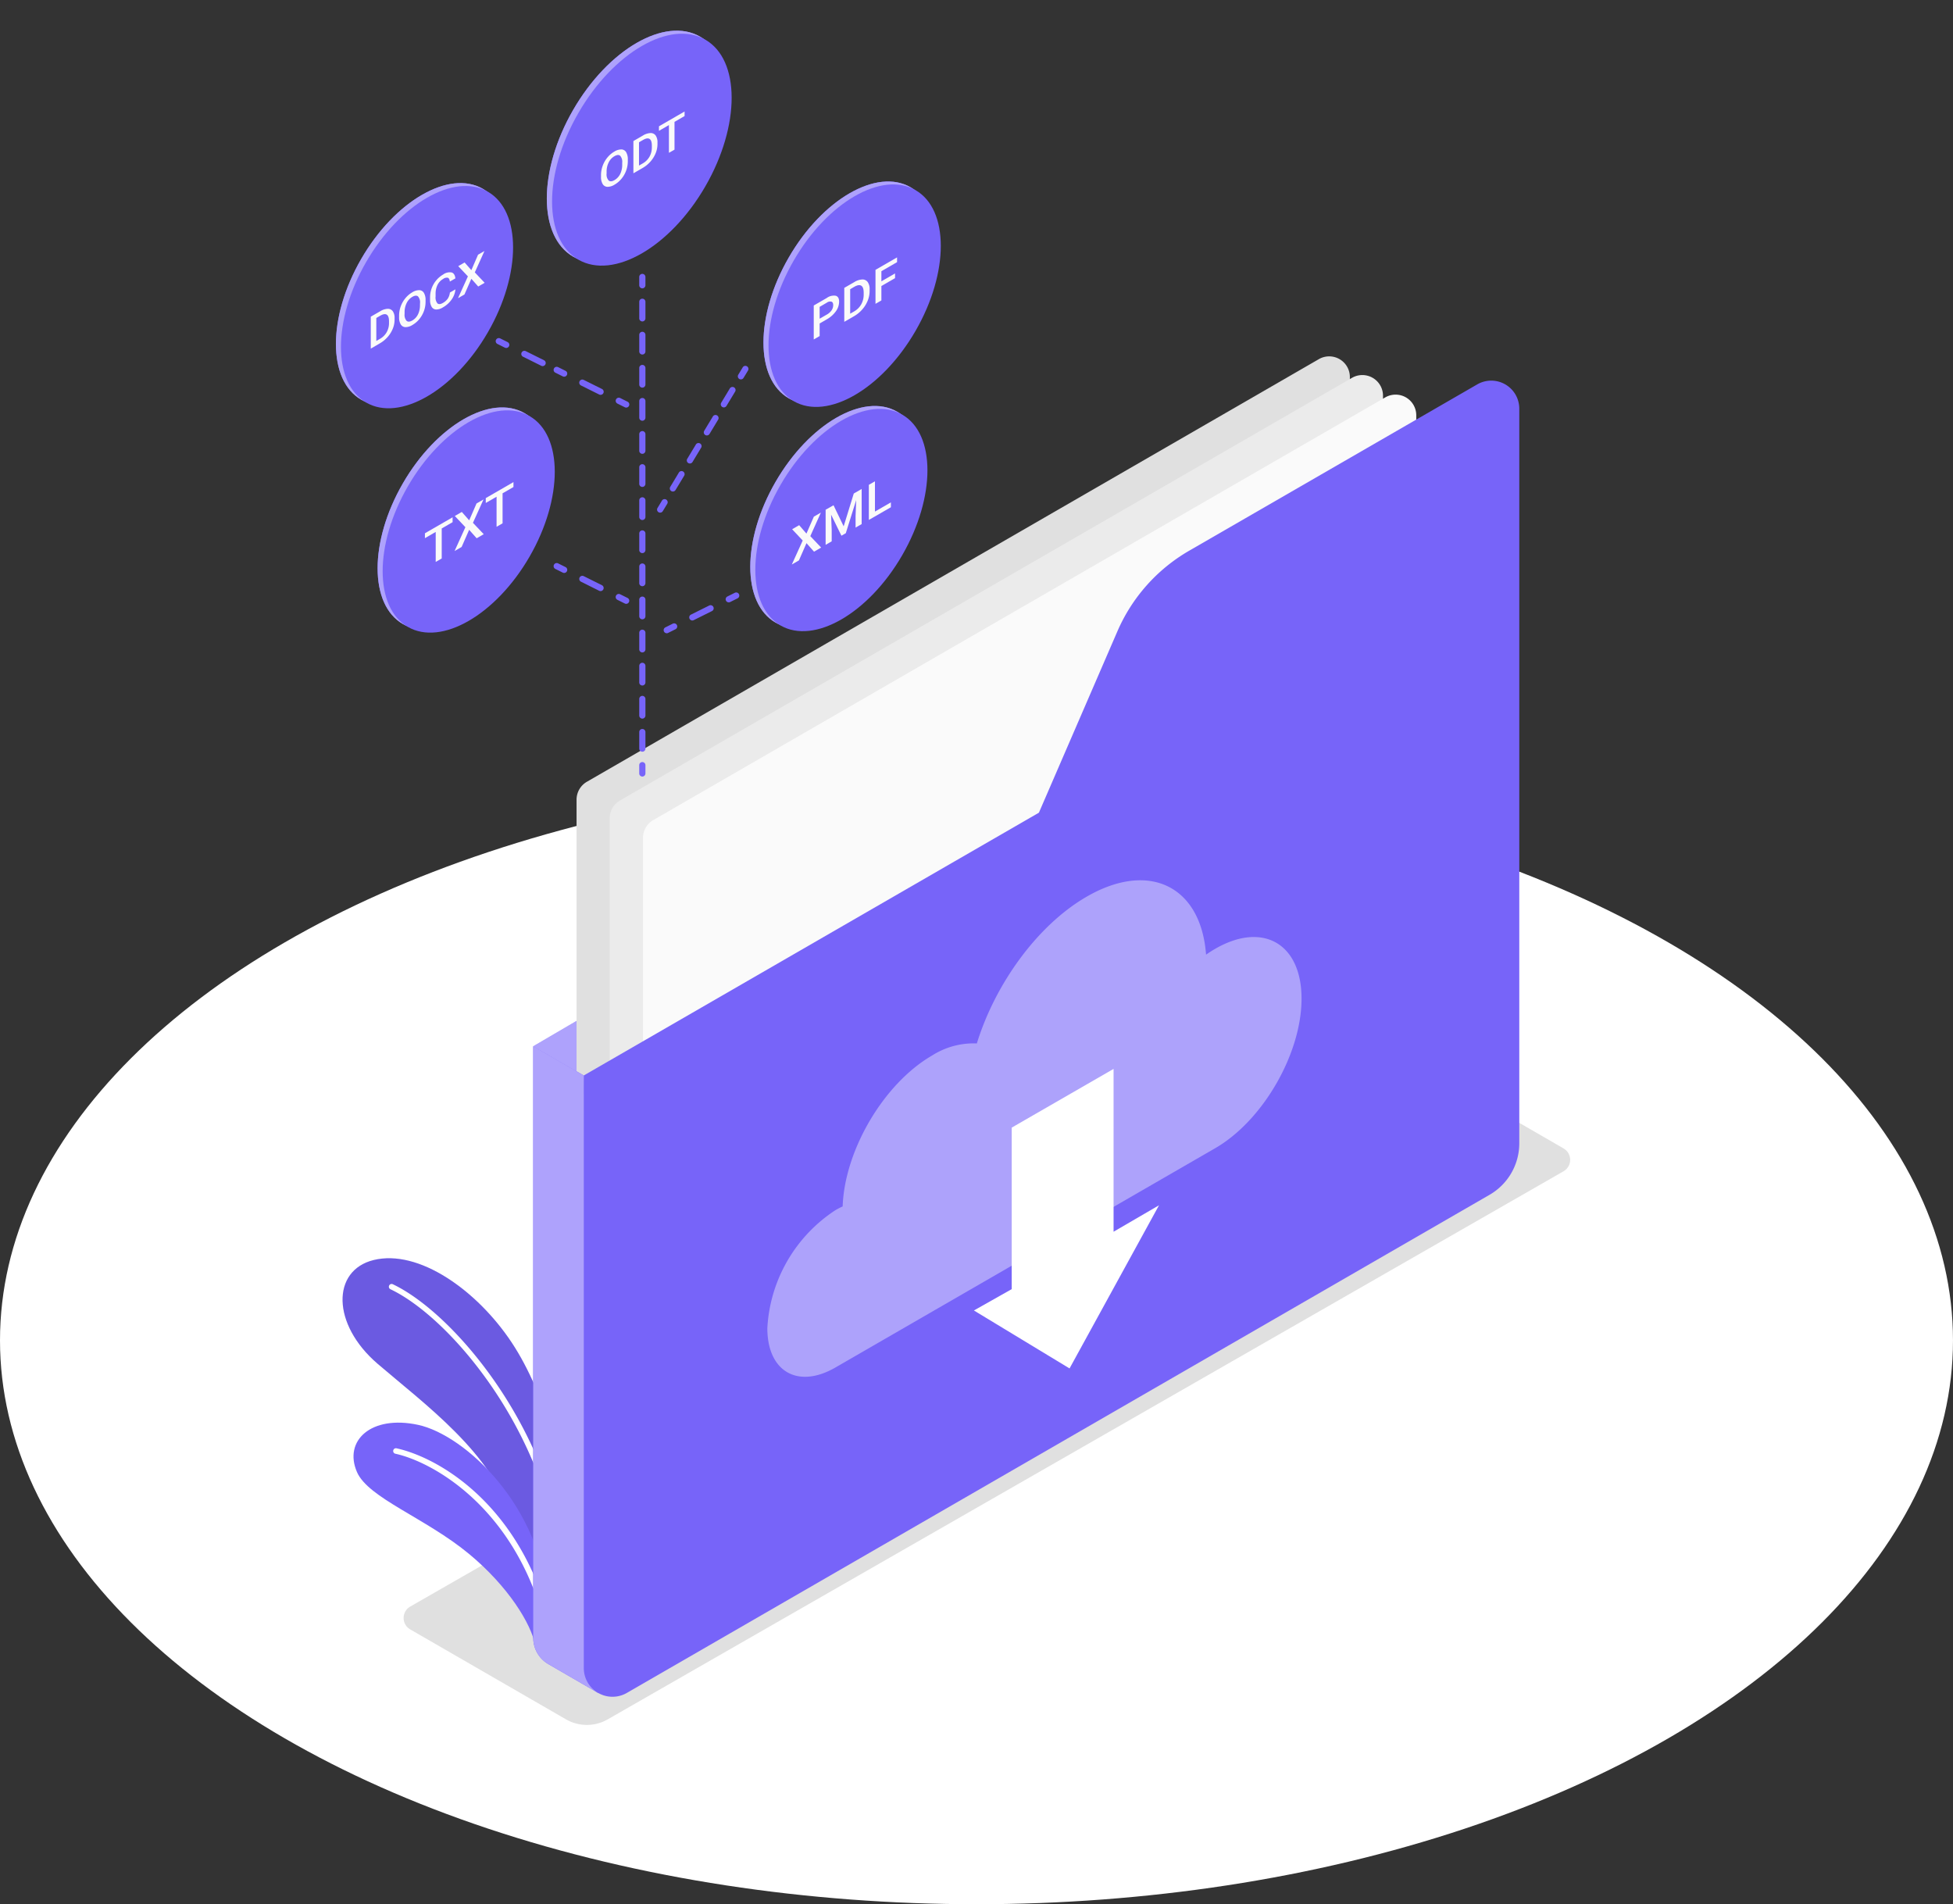 <svg xmlns="http://www.w3.org/2000/svg" id="download-vector-ic" width="184.631" height="180" viewBox="0 0 184.631 180">
    <rect x="0" y="0" width="184.631" height="180" fill="#333333" stroke="none"/>
    <defs>
        <style>
            .cls-1{fill:#fff}.cls-2{fill:#e0e0e0}.cls-3{fill:#7764f9}.cls-5{fill:#aea2fc}.cls-8{fill:#fafafa}
        </style>
    </defs>
    <g id="Floor" transform="translate(0 73.403)">
        <ellipse id="Ellipse_272" cx="92.315" cy="53.298" class="cls-1" rx="92.315" ry="53.298"/>
    </g>
    <g id="Shadows" transform="translate(38.158 99.526)">
        <path id="Path_23361" d="M87.443 332.247l90.36-51.807a1.246 1.246 0 0 0 0-2.159l-14.723-8.5a3.951 3.951 0 0 0-3.951 0l-90.36 51.807a1.246 1.246 0 0 0 0 2.159l14.723 8.5a3.952 3.952 0 0 0 3.951 0z" class="cls-2" transform="translate(-68.146 -269.251)"/>
    </g>
    <g id="Plant" transform="translate(32.379 118.936)">
        <g id="Plants">
            <g id="Group_7898">
                <g id="Group_7896">
                    <path id="Path_23086" d="M40.063 300.927c.313-3.561-1.615-11.164-4.9-16.113s-8.8-8.84-13.054-7.791c-3.96.978-3.986 6.057.384 9.808S33.5 295.4 35.045 301.354l3.681 7.465z" class="cls-3" transform="translate(-19.171 -276.851)"/>
                    <path id="Path_23087" d="M40.063 300.927c.313-3.561-1.615-11.164-4.9-16.113s-8.8-8.84-13.054-7.791c-3.96.978-3.986 6.057.384 9.808S33.5 295.4 35.045 301.354l3.681 7.465z" opacity="0.1" transform="translate(-19.171 -276.851)"/>
                </g>
                <g id="Group_7897" transform="translate(4.383 2.432)">
                    <path id="Path_23088" d="M45.724 309.056a.261.261 0 0 1-.216-.23c-1.318-12.366-10.284-23.111-15.978-25.811a.261.261 0 0 1-.124-.348.258.258 0 0 1 .348-.124c5.8 2.751 14.937 13.674 16.274 26.228a.261.261 0 0 1-.231.287.231.231 0 0 1-.073-.002z" class="cls-1" transform="translate(-29.38 -282.516)"/>
                </g>
            </g>
            <g id="Group_7901" transform="translate(1.041 15.538)">
                <g id="Group_7899">
                    <path id="Path_23089" d="M38.785 334.1c-.4-2.052-2.551-5.57-6.266-8.647-4.11-3.4-9.525-5.278-10.595-7.739-1.285-2.957 1.328-5.415 5.773-4.463s11.807 7.778 12.26 17.12z" class="cls-3" transform="translate(-21.597 -313.04)"/>
                </g>
                <g id="Group_7900" transform="translate(3.752 2.427)">
                    <path id="Path_23090" d="M44.827 335.3a.261.261 0 0 1-.209-.192c-2.814-10.742-10.439-15.1-14.077-15.9a.261.261 0 0 1-.2-.311.257.257 0 0 1 .311-.2c4.023.886 11.6 5.31 14.47 16.274a.262.262 0 0 1-.187.319.256.256 0 0 1-.108.01z" class="cls-1" transform="translate(-30.336 -318.694)"/>
                </g>
            </g>
        </g>
    </g>
    <g id="Folder" transform="translate(50.41 33.685)">
        <g id="Group_8022">
            <g id="Group_8019" transform="translate(0 58.293)">
                <path id="Path_23369" d="M98.8 257.943l11.823-6.921-7.043 9.68z" class="cls-5" transform="translate(-98.803 -251.022)"/>
                <path id="Path_23370" fill="#aea2fc" d="M98.8 257.943l11.823-6.921-7.043 9.68z" opacity="0.6" transform="translate(-98.803 -251.022)"/>
            </g>
            <path id="Path_23371" d="M111.625 201.083l69.2-39.95a1.954 1.954 0 0 0 .976-1.692V112.2a1.953 1.953 0 0 0-2.93-1.692l-69.2 39.95a1.953 1.953 0 0 0-.976 1.692v47.241a1.953 1.953 0 0 0 2.93 1.692z" class="cls-2" transform="translate(-104.599 -110.245)"/>
            <path id="Path_23372" d="M103.584 270.5l-4.781-2.76v55.92a2.866 2.866 0 0 0 1.437 2.485l4.726 2.738z" class="cls-3" transform="translate(-98.803 -202.522)"/>
            <path id="Path_23373" d="M103.584 270.5l-4.781-2.76v55.92a2.866 2.866 0 0 0 1.437 2.485l4.726 2.738z" class="cls-5" transform="translate(-98.803 -202.522)"/>
            <path id="Path_23374" fill="#ebebeb" d="M119.206 205.348L188.4 165.4a1.954 1.954 0 0 0 .976-1.691v-47.243a1.953 1.953 0 0 0-2.93-1.692l-69.2 39.95a1.953 1.953 0 0 0-.976 1.691v47.241a1.953 1.953 0 0 0 2.936 1.692z" transform="translate(-109.041 -112.744)"/>
            <path id="Path_23375" d="M126.794 209.816l69.195-39.95a1.953 1.953 0 0 0 .977-1.692v-47.24a1.953 1.953 0 0 0-2.93-1.692l-69.195 39.95a1.953 1.953 0 0 0-.977 1.692v47.241a1.953 1.953 0 0 0 2.93 1.691z" class="cls-8" transform="translate(-113.487 -115.362)"/>
            <path id="Path_23376" d="M198.786 118.431v69.444a5.617 5.617 0 0 1-2.809 4.865l-81.56 47.087a2.713 2.713 0 0 1-4.069-2.349V181.46l43.024-24.839 7.422-17.147a16.25 16.25 0 0 1 6.788-7.618l27.229-15.72a2.65 2.65 0 0 1 3.975 2.295z" class="cls-3" transform="translate(-105.567 -113.486)"/>
            <g id="Group_8021" transform="translate(22.131 49.526)">
                <g id="Group_8020">
                    <path id="Path_23378" d="M158.689 261.033q.345-.2.682-.352c.181-5.323 3.9-11.637 8.464-14.272a7.293 7.293 0 0 1 4.221-1.135c1.74-5.64 5.736-11.19 10.39-13.877 5.938-3.429 10.805-.958 11.279 5.484q.426-.3.865-.553c4.508-2.6 8.162-.493 8.162 4.712s-3.654 11.534-8.162 14.136l-35.9 20.728c-3.556 2.053-6.44.389-6.44-3.718a14.234 14.234 0 0 1 6.439-11.153z" class="cls-3" transform="translate(-152.249 -229.852)"/>
                    <path id="Path_23379" fill="#fff" d="M158.689 261.033q.345-.2.682-.352c.181-5.323 3.9-11.637 8.464-14.272a7.293 7.293 0 0 1 4.221-1.135c1.74-5.64 5.736-11.19 10.39-13.877 5.938-3.429 10.805-.958 11.279 5.484q.426-.3.865-.553c4.508-2.6 8.162-.493 8.162 4.712s-3.654 11.534-8.162 14.136l-35.9 20.728c-3.556 2.053-6.44.389-6.44-3.718a14.234 14.234 0 0 1 6.439-11.153z" opacity="0.4" transform="translate(-152.249 -229.852)"/>
                </g>
                <path id="Path_23380" d="M216.912 285.8l-8.457 15.422-9.041-5.478 3.574-2.018v-15.267l9.629-5.55V288.3z" class="cls-1" transform="translate(-179.884 -255.08)"/>
            </g>
        </g>
    </g>
    <g id="Files" transform="translate(28.387)">
        <g id="Group_8048">
            <g id="Group_8026" transform="translate(19.791)">
                <g id="Group_8023">
                    <ellipse id="Ellipse_273" cx="12.005" cy="6.931" class="cls-3" rx="12.005" ry="6.931" transform="rotate(-60 18.007 10.396)"/>
                    <ellipse id="Ellipse_274" cx="12.005" cy="6.931" class="cls-5" rx="12.005" ry="6.931" transform="rotate(-60 18.007 10.396)"/>
                    <ellipse id="Ellipse_275" cx="12.005" cy="6.931" class="cls-3" rx="12.005" ry="6.931" transform="rotate(-60 18.504 10.11)"/>
                </g>
                <g id="Group_8025" transform="translate(8.641 10.542)">
                    <path id="Path_23383" d="M119.735 64.107a2.559 2.559 0 0 1-.155.877 2.6 2.6 0 0 1-.444.776 2.464 2.464 0 0 1-.663.564 1.245 1.245 0 0 1-.662.2.537.537 0 0 1-.449-.258 1.256 1.256 0 0 1-.161-.681v-.172a2.529 2.529 0 0 1 .159-.88 2.632 2.632 0 0 1 .446-.781 2.439 2.439 0 0 1 .661-.563 1.255 1.255 0 0 1 .662-.2.53.53 0 0 1 .446.259 1.293 1.293 0 0 1 .16.691zm-.531.147a.864.864 0 0 0-.192-.667q-.192-.16-.545.044a1.367 1.367 0 0 0-.538.58 1.943 1.943 0 0 0-.2.877v.176a.85.85 0 0 0 .2.665c.131.107.312.095.544-.039a1.359 1.359 0 0 0 .542-.581 1.972 1.972 0 0 0 .19-.894z" class="cls-8" transform="translate(-117.202 -59.406)"/>
                    <path id="Path_23384" d="M122.332 64.2v-3.049l.9-.521a1.487 1.487 0 0 1 .718-.235.569.569 0 0 1 .486.232 1.093 1.093 0 0 1 .172.66v.153a2.3 2.3 0 0 1-.172.862 2.756 2.756 0 0 1-.494.792 2.9 2.9 0 0 1-.732.6zm.53-2.931v2.2l.347-.2a1.7 1.7 0 0 0 .64-.631 1.778 1.778 0 0 0 .227-.881v-.17q0-.5-.216-.634c-.143-.092-.353-.058-.626.1z" class="cls-8" transform="translate(-119.271 -58.361)"/>
                    <path id="Path_23385" d="M128.8 57.413l-.952.55v2.625l-.527.3v-2.622l-.943.545v-.428l2.422-1.4z" class="cls-8" transform="translate(-120.901 -56.985)"/>
                </g>
            </g>
            <g id="Group_8030" transform="translate(40.416 14.375)">
                <g id="Group_8027">
                    <ellipse id="Ellipse_276" cx="11.517" cy="6.649" class="cls-3" rx="11.517" ry="6.649" transform="rotate(-60 17.275 9.974)"/>
                    <ellipse id="Ellipse_277" cx="11.517" cy="6.649" class="cls-5" rx="11.517" ry="6.649" transform="rotate(-60 17.275 9.974)"/>
                    <ellipse id="Ellipse_278" cx="11.517" cy="6.649" class="cls-3" rx="11.517" ry="6.649" transform="rotate(-60 17.753 9.699)"/>
                </g>
                <g id="Group_8029" transform="translate(8.126 9.955)">
                    <path id="Path_23388" d="M166.643 99.223v1.19l-.558.322v-3.21l1.228-.709a1.142 1.142 0 0 1 .855-.213q.316.1.316.559a1.574 1.574 0 0 1-.31.914 2.658 2.658 0 0 1-.868.764zm0-.45l.67-.387a1.342 1.342 0 0 0 .454-.4.862.862 0 0 0 .156-.5c0-.173-.052-.282-.159-.324a.529.529 0 0 0-.436.092l-.686.4z" class="cls-8" transform="translate(-166.085 -92.977)"/>
                    <path id="Path_23389" d="M170.685 98.17v-3.211l.949-.547a1.559 1.559 0 0 1 .755-.247.6.6 0 0 1 .51.243 1.148 1.148 0 0 1 .18.695v.161a2.4 2.4 0 0 1-.181.907 2.89 2.89 0 0 1-.518.833 3.04 3.04 0 0 1-.771.632zm.557-3.083V97.4l.365-.21a1.785 1.785 0 0 0 .673-.663 1.862 1.862 0 0 0 .24-.926v-.179q0-.522-.228-.666t-.658.1z" class="cls-8" transform="translate(-167.798 -92.078)"/>
                    <path id="Path_23390" d="M177.236 92.8l-1.292.746v1.361l-.558.322v-3.212l2.04-1.178v.45l-1.482.856v.955l1.292-.746z" class="cls-8" transform="translate(-169.549 -90.839)"/>
                </g>
            </g>
            <g id="Group_8031" transform="translate(32.045 25.887)">
                <path id="Path_23391" d="M123.3 92.781a.293.293 0 0 0 .293-.293v-.782a.293.293 0 1 0-.586 0v.782a.293.293 0 0 0 .293.293z" class="cls-3" transform="translate(-123.008 -91.412)"/>
                <path id="Path_23392" d="M123.008 139.609v-1.564a.293.293 0 1 1 .586 0v1.564a.293.293 0 1 1-.586 0zm0-3.129v-1.564a.293.293 0 1 1 .586 0v1.564a.293.293 0 1 1-.586 0zm0-3.129v-1.564a.293.293 0 1 1 .586 0v1.564a.293.293 0 1 1-.586 0zm0-3.128v-1.565a.293.293 0 1 1 .586 0v1.565a.293.293 0 0 1-.586 0zm0-3.129v-1.564a.293.293 0 1 1 .586 0v1.564a.293.293 0 1 1-.586 0zm0-3.129V122.4a.293.293 0 1 1 .586 0v1.564a.293.293 0 1 1-.586 0zm0-3.129v-1.564a.293.293 0 1 1 .586 0v1.564a.293.293 0 1 1-.586 0zm0-3.128v-1.564a.293.293 0 1 1 .586 0v1.564a.293.293 0 1 1-.586 0zm0-3.129v-1.564a.293.293 0 1 1 .586 0v1.564a.293.293 0 1 1-.586 0zm0-3.129v-1.564a.293.293 0 1 1 .586 0v1.564a.293.293 0 1 1-.586 0zm0-3.128v-1.565a.293.293 0 1 1 .586 0v1.565a.293.293 0 1 1-.586 0zm0-3.129v-1.563a.293.293 0 1 1 .586 0v1.564a.293.293 0 1 1-.586 0zm0-3.128V100.5a.293.293 0 1 1 .586 0v1.564a.293.293 0 1 1-.586 0zm0-3.129v-1.564a.293.293 0 1 1 .586 0v1.564a.293.293 0 1 1-.586 0z" class="cls-3" transform="translate(-123.008 -94.732)"/>
                <path id="Path_23393" d="M123.3 204.228a.293.293 0 0 0 .293-.294v-.782a.293.293 0 1 0-.586 0v.782a.293.293 0 0 0 .293.294z" class="cls-3" transform="translate(-123.008 -156.711)"/>
            </g>
            <g id="Group_8032" transform="translate(23.951 53.224)">
                <path id="Path_23394" d="M104.454 158.367a.293.293 0 0 0 .131-.556l-.7-.349a.293.293 0 0 0-.261.525l.7.348a.288.288 0 0 0 .13.032z" class="cls-3" transform="translate(-103.461 -157.432)"/>
                <path id="Path_23395" d="M111.327 161.788a.294.294 0 0 0 .131-.556l-1.722-.857a.293.293 0 0 0-.261.525l1.722.858a.3.3 0 0 0 .13.03z" class="cls-3" transform="translate(-106.889 -159.138)"/>
                <path id="Path_23396" d="M118.623 165.418a.294.294 0 0 0 .131-.556l-.7-.349a.293.293 0 0 0-.261.525l.7.349a.293.293 0 0 0 .13.031z" class="cls-3" transform="translate(-111.763 -161.563)"/>
            </g>
            <g id="Group_8033" transform="translate(34.351 56.004)">
                <path id="Path_23397" d="M143.039 165.081a.293.293 0 0 1-.131-.556l.7-.349a.293.293 0 0 1 .261.525l-.7.349a.3.3 0 0 1-.13.031z" class="cls-3" transform="translate(-136.879 -164.146)"/>
                <path id="Path_23398" d="M134.72 168.5a.293.293 0 0 1-.131-.556l1.723-.858a.293.293 0 0 1 .261.525l-1.723.857a.288.288 0 0 1-.13.032z" class="cls-3" transform="translate(-132.004 -165.852)"/>
                <path id="Path_23399" d="M128.871 172.132a.294.294 0 0 1-.131-.556l.7-.349a.293.293 0 1 1 .261.525l-.7.348a.29.29 0 0 1-.13.032z" class="cls-3" transform="translate(-128.577 -168.277)"/>
            </g>
            <g id="Group_8034" transform="translate(18.476 31.957)">
                <path id="Path_23400" d="M104.455 113.566a.293.293 0 0 0 .131-.556l-.7-.349a.293.293 0 0 0-.261.525l.7.349a.3.3 0 0 0 .13.031z" class="cls-3" transform="translate(-97.987 -109.915)"/>
                <path id="Path_23401" d="M111.327 116.987a.293.293 0 0 0 .131-.556l-1.723-.857a.293.293 0 0 0-.261.525l1.723.858a.293.293 0 0 0 .13.03z" class="cls-3" transform="translate(-101.414 -111.621)"/>
                <path id="Path_23402" d="M91.232 107.008a.293.293 0 0 0 .131-.556l-.7-.348a.293.293 0 1 0-.261.525l.7.349a.3.3 0 0 0 .13.03z" class="cls-3" transform="translate(-90.239 -106.073)"/>
                <path id="Path_23403" d="M98.1 110.428a.293.293 0 0 0 .131-.556l-1.722-.858a.293.293 0 0 0-.261.525l1.722.857a.3.3 0 0 0 .13.032z" class="cls-3" transform="translate(-93.667 -107.778)"/>
                <path id="Path_23404" d="M118.624 120.618a.293.293 0 0 0 .131-.556l-.7-.348a.293.293 0 1 0-.261.525l.7.349a.3.3 0 0 0 .13.03z" class="cls-3" transform="translate(-106.288 -114.047)"/>
            </g>
            <g id="Group_8035" transform="translate(33.727 34.606)">
                <path id="Path_23405" d="M145.8 113.725a.292.292 0 0 0 .251-.142l.405-.669a.293.293 0 1 0-.5-.3l-.405.669a.293.293 0 0 0 .251.445z" class="cls-3" transform="translate(-137.871 -112.469)"/>
                <path id="Path_23406" d="M130.13 127.108a.294.294 0 0 1-.1-.4l.8-1.325a.293.293 0 1 1 .5.3l-.8 1.325a.294.294 0 0 1-.4.1zm1.606-2.651a.293.293 0 0 1-.1-.4l.8-1.325a.293.293 0 1 1 .5.3l-.8 1.325a.294.294 0 0 1-.4.1zm1.606-2.651a.293.293 0 0 1-.1-.4l.8-1.325a.293.293 0 1 1 .5.3l-.8 1.325a.293.293 0 0 1-.4.1zm1.606-2.651a.294.294 0 0 1-.1-.4l.8-1.325a.293.293 0 1 1 .5.3l-.8 1.325a.292.292 0 0 1-.4.1z" class="cls-3" transform="translate(-128.781 -115.292)"/>
                <path id="Path_23407" d="M127.364 144.149a.294.294 0 0 0 .251-.141l.405-.669a.293.293 0 1 0-.5-.3l-.405.669a.293.293 0 0 0 .1.4.29.29 0 0 0 .149.041z" class="cls-3" transform="translate(-127.071 -130.296)"/>
            </g>
            <g id="Group_8039" transform="translate(3.941 35.732)">
                <g id="Group_8036">
                    <ellipse id="Ellipse_279" cx="11.506" cy="6.643" class="cls-3" rx="11.506" ry="6.643" transform="rotate(-60 17.26 9.965)"/>
                    <ellipse id="Ellipse_280" cx="11.506" cy="6.643" class="cls-5" rx="11.506" ry="6.643" transform="rotate(-60 17.26 9.965)"/>
                    <ellipse id="Ellipse_281" cx="11.506" cy="6.643" class="cls-3" rx="11.506" ry="6.643" transform="rotate(-60 17.737 9.69)"/>
                </g>
                <g id="Group_8038" transform="translate(7.843 9.843)">
                    <path id="Path_23410" d="M80.311 147.833l-1.029.594v2.837l-.568.329v-2.837l-1.02.589v-.462l2.617-1.511z" class="cls-8" transform="translate(-77.694 -144.049)"/>
                    <path id="Path_23411" d="M83.426 146.729l.693-1.593.661-.382-1 2.212 1.02 1.074-.669.386-.709-.8-.712 1.621-.667.385 1.022-2.253-1-1.06.662-.382z" class="cls-8" transform="translate(-79.24 -143.12)"/>
                    <path id="Path_23412" d="M89.233 142.682l-1.029.594v2.837l-.568.328V143.6l-1.02.589v-.462l2.618-1.511z" class="cls-8" transform="translate(-80.863 -142.22)"/>
                </g>
            </g>
            <g id="Group_8043" transform="translate(39.172 35.595)">
                <g id="Group_8040">
                    <ellipse id="Ellipse_282" cx="11.506" cy="6.643" class="cls-3" rx="11.506" ry="6.643" transform="rotate(-60 17.26 9.965)"/>
                    <ellipse id="Ellipse_283" cx="11.506" cy="6.643" class="cls-5" rx="11.506" ry="6.643" transform="rotate(-60 17.26 9.965)"/>
                    <ellipse id="Ellipse_284" cx="11.506" cy="6.643" class="cls-3" rx="11.506" ry="6.643" transform="rotate(-60 17.737 9.69)"/>
                </g>
                <g id="Group_8042" transform="translate(7.294 9.903)">
                    <path id="Path_23415" d="M163.316 148.743l.7-1.6.665-.384-1 2.225 1.026 1.081-.673.388-.713-.806-.716 1.631-.67.387 1.028-2.267-1-1.066.665-.384z" class="cls-8" transform="translate(-161.93 -143.803)"/>
                    <path id="Path_23416" d="M167.608 144.86l.958 1.991.955-3.1.746-.43v3.319l-.575.332v-1.094l.056-1.5-.98 3.123-.413.238-.978-1.991.057 1.429v1.094l-.574.332v-3.319z" class="cls-8" transform="translate(-163.661 -142.598)"/>
                    <path id="Path_23417" d="M173.737 145.064l1.507-.87v.461l-2.085 1.2v-3.32l.577-.333z" class="cls-8" transform="translate(-165.874 -142.205)"/>
                </g>
            </g>
            <g id="Group_8047" transform="translate(0 14.525)">
                <g id="Group_8044">
                    <ellipse id="Ellipse_285" cx="11.506" cy="6.643" class="cls-3" rx="11.506" ry="6.643" transform="rotate(-60 17.26 9.965)"/>
                    <ellipse id="Ellipse_286" cx="11.506" cy="6.643" class="cls-5" rx="11.506" ry="6.643" transform="rotate(-60 17.26 9.965)"/>
                    <ellipse id="Ellipse_287" cx="11.506" cy="6.643" class="cls-3" rx="11.506" ry="6.643" transform="rotate(-60 17.737 9.69)"/>
                </g>
                <g id="Group_8046" transform="translate(6.665 9.206)">
                    <path id="Path_23420" d="M67.146 102.3v-3.021l.891-.514a1.468 1.468 0 0 1 .71-.232.564.564 0 0 1 .48.229 1.079 1.079 0 0 1 .169.652v.151a2.264 2.264 0 0 1-.171.852 2.72 2.72 0 0 1-.487.782 2.877 2.877 0 0 1-.725.594zm.524-2.9v2.175l.342-.2a1.68 1.68 0 0 0 .633-.623 1.753 1.753 0 0 0 .225-.871v-.167q0-.492-.213-.626c-.141-.091-.348-.058-.619.1z" class="cls-8" transform="translate(-67.146 -93.074)"/>
                    <path id="Path_23421" d="M73.413 97.158a2.577 2.577 0 0 1-.592 1.634 2.419 2.419 0 0 1-.656.557 1.219 1.219 0 0 1-.653.2.533.533 0 0 1-.443-.255 1.245 1.245 0 0 1-.159-.673v-.17a2.539 2.539 0 0 1 .156-.869 2.609 2.609 0 0 1 .442-.771 2.427 2.427 0 0 1 .653-.557 1.241 1.241 0 0 1 .654-.2.521.521 0 0 1 .44.256 1.278 1.278 0 0 1 .158.683zm-.525.146a.852.852 0 0 0-.189-.659c-.127-.106-.306-.091-.538.043a1.357 1.357 0 0 0-.531.573 1.932 1.932 0 0 0-.2.866v.173a.84.84 0 0 0 .193.657q.194.16.538-.038a1.338 1.338 0 0 0 .535-.575 1.944 1.944 0 0 0 .188-.883z" class="cls-8" transform="translate(-68.233 -92.357)"/>
                    <path id="Path_23422" d="M77.427 95.285a1.978 1.978 0 0 1-.356.958 2.519 2.519 0 0 1-.827.748 1.2 1.2 0 0 1-.635.2.51.51 0 0 1-.424-.242 1.2 1.2 0 0 1-.155-.641v-.282a2.418 2.418 0 0 1 .151-.84 2.515 2.515 0 0 1 .434-.752 2.41 2.41 0 0 1 .653-.552 1.056 1.056 0 0 1 .8-.194c.2.063.321.25.355.561l-.523.3c-.025-.2-.088-.322-.189-.359a.576.576 0 0 0-.447.114 1.315 1.315 0 0 0-.525.553 1.867 1.867 0 0 0-.188.841v.267a.872.872 0 0 0 .175.646c.117.1.288.09.513-.039a1.39 1.39 0 0 0 .464-.407 1.285 1.285 0 0 0 .2-.575z" class="cls-8" transform="translate(-69.424 -91.666)"/>
                    <path id="Path_23423" d="M80.007 92.66l.633-1.46.605-.349-.912 2.022.931.983-.61.353-.648-.732-.651 1.481-.609.352.934-2.06-.913-.968.6-.349z" class="cls-8" transform="translate(-70.498 -90.855)"/>
                </g>
            </g>
        </g>
    </g>
</svg>
